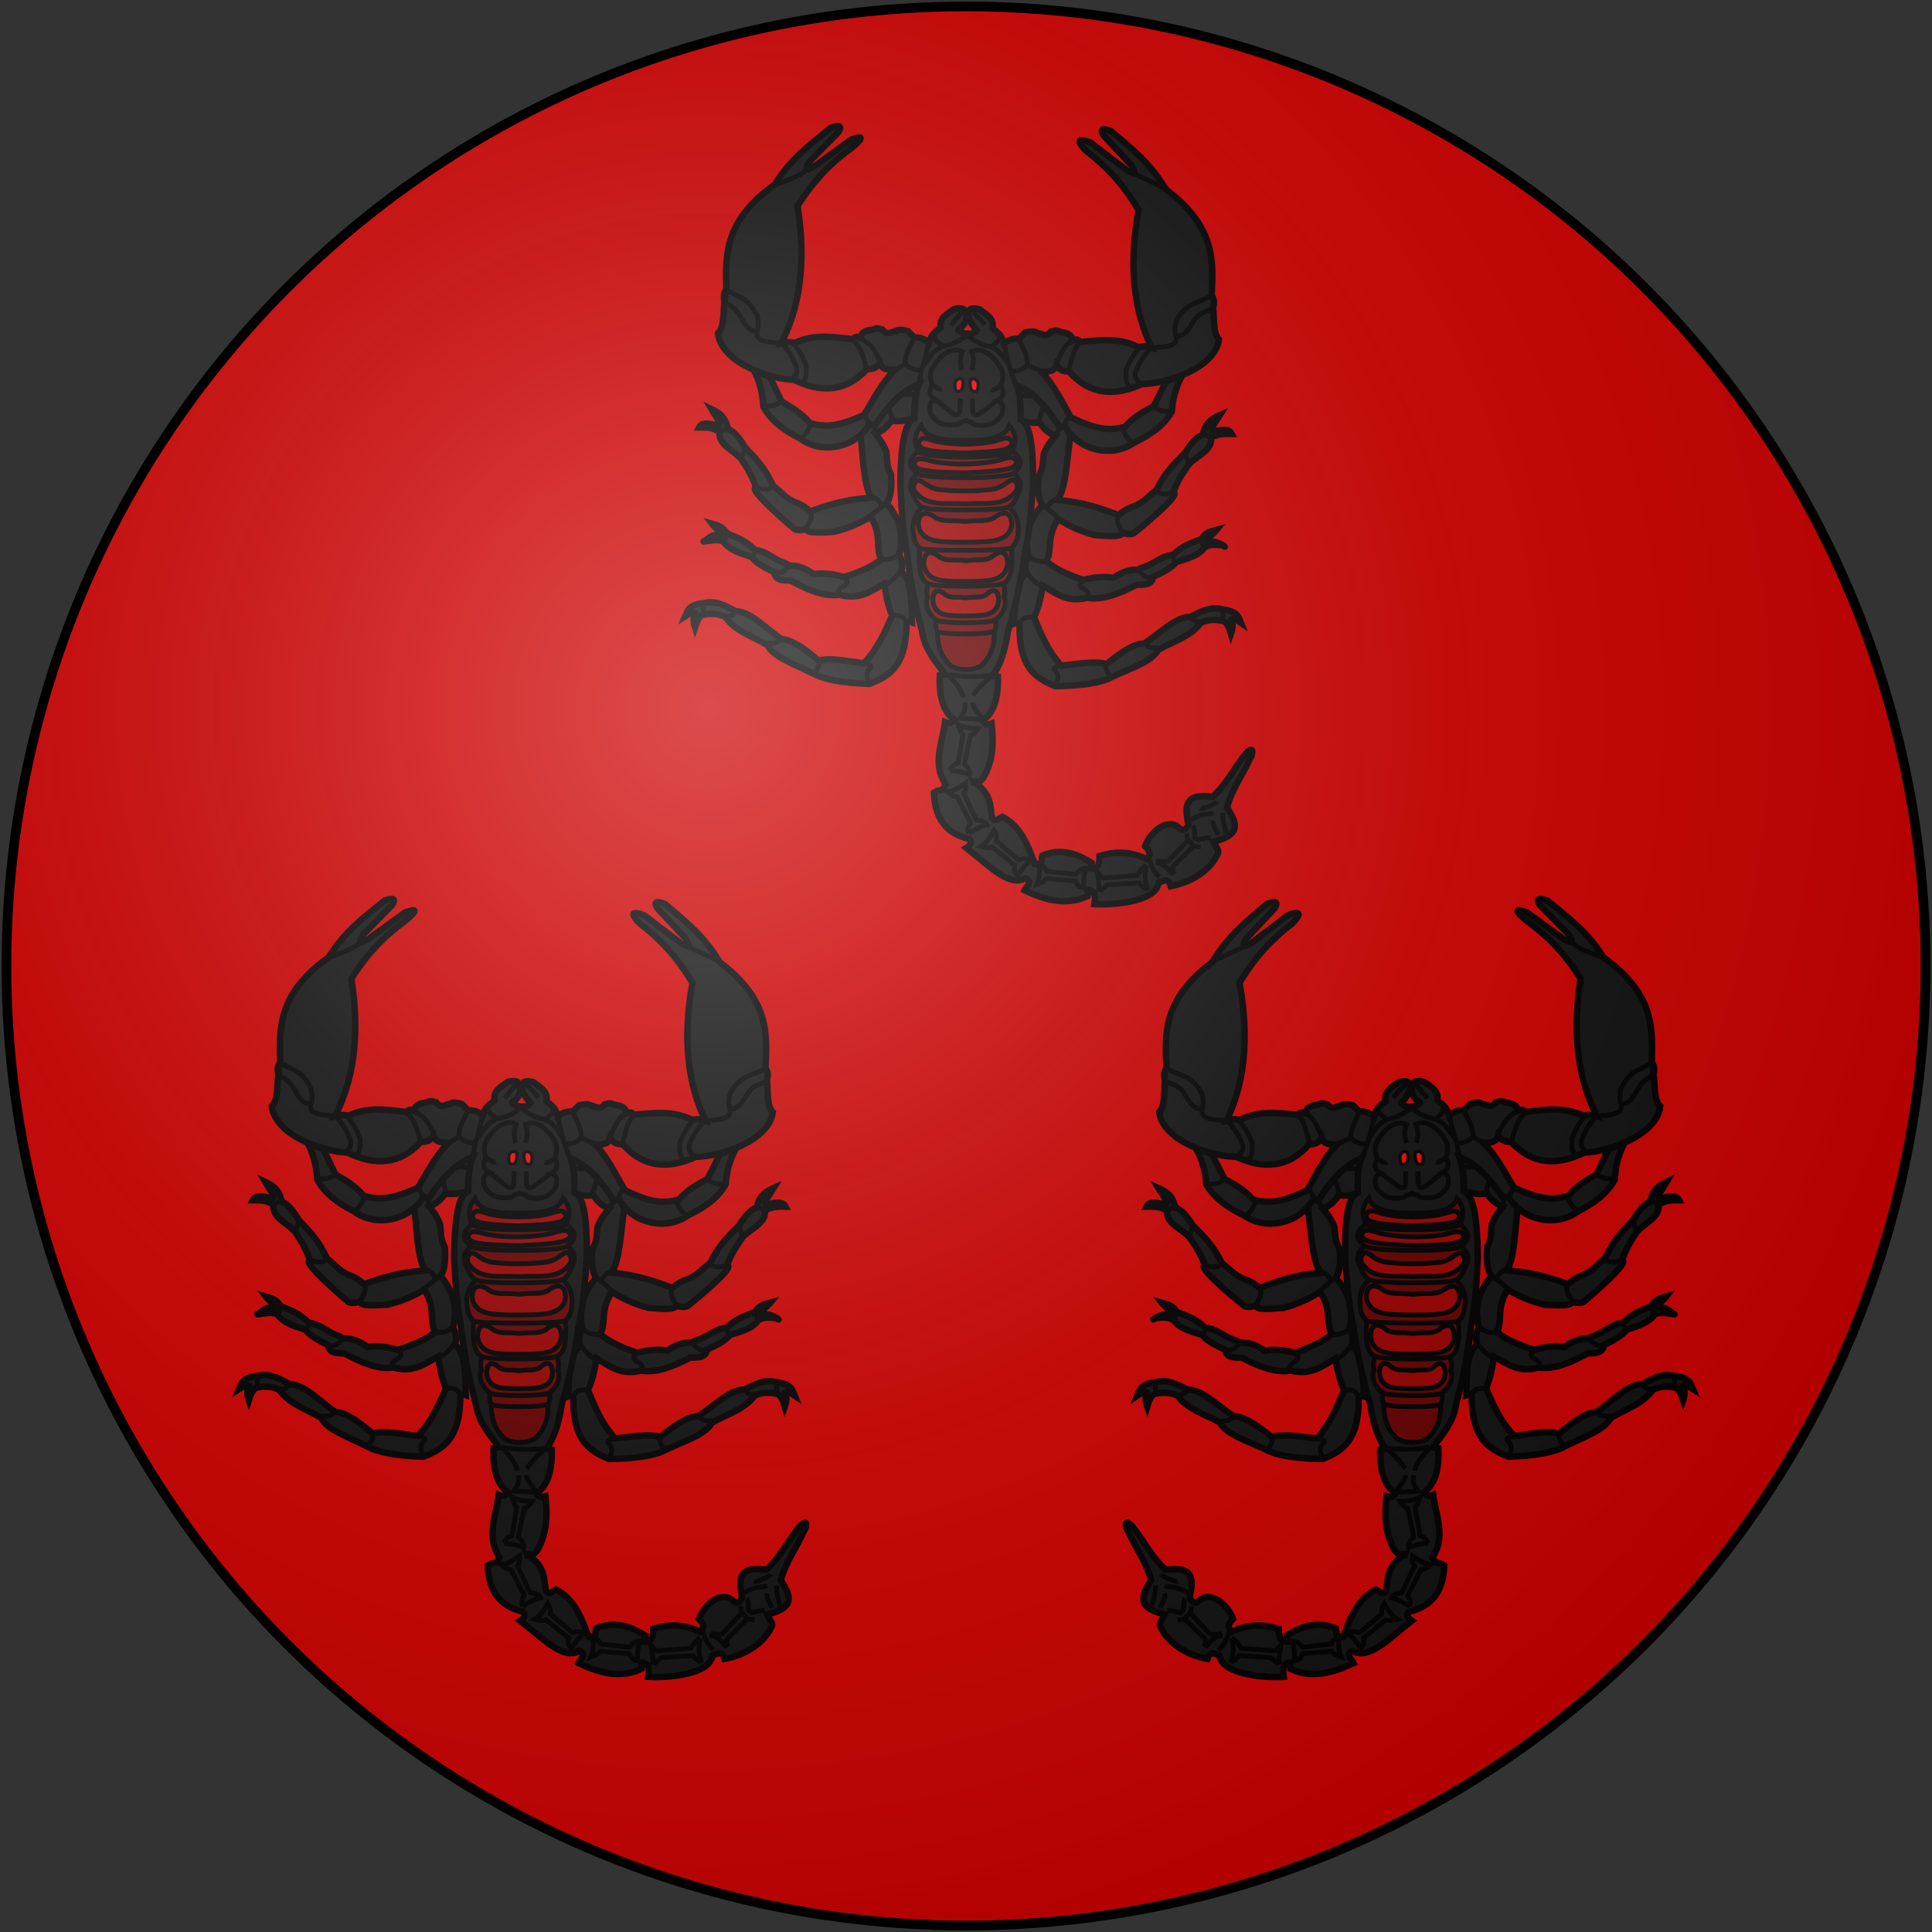 <?xml version="1.0" encoding="UTF-8"?>
<svg xmlns="http://www.w3.org/2000/svg" xmlns:xlink="http://www.w3.org/1999/xlink" width="600" height="600">
<rect width="100%" height="100%" fill="#333333" stroke="none"/>
<defs>
  <radialGradient id="rg" gradientUnits="userSpaceOnUse" cx="220" cy="220" r="405">
    <stop style="stop-color:#fff;stop-opacity:.3" offset="0"/>
    <stop style="stop-color:#fff;stop-opacity:.2" offset=".2"/>
    <stop style="stop-color:#666;stop-opacity:.1" offset=".6"/>
    <stop style="stop-color:#000;stop-opacity:.13" offset="1"/>
  </radialGradient>
  <circle id="shield" cx="300" cy="300" r="298"/>
  <g id="scorpion" transform="translate(0,20)">
    <path fill="#111" stroke="#000" stroke-width="2" d="m 283.222,258.137 -8.05,7.73 -7.25,5.3 -0.687,3.841 c 0.851,7.295 1.005,16.339 3.485,19.544 -8.286,0.53 -13.762,2.349 -19.042,4.259 -1.276,-1.014 -2.143,-1.845 -4.468,-2.731 -3.412,-1.3 -4.885,-3.689 -7.11,-5.235 -2.65,-5.814 -5.696,-8.736 -8.709,-11.91 -1.76,-3.004 -3.53,-5.096 -5.319,-5.709 -0.824,-4.043 -2.987,-5.175 -5.187,-6.221 1.113,1.929 3.13,4.322 2.375,5.288 -4.572,-1.363 -5.612,-0.608 -6.163,0.44 2.139,-0.018 4.276,0.034 6.399,1.358 -0.604,3.902 4.254,5.697 6.697,8.422 1.656,2.553 3.331,5.031 4.639,8.908 -2.487,0.193 6.791,8.588 12.033,12.977 1.665,0.494 2.422,0.056 3.466,-0.086 0.333,1.404 4.586,1.082 8.586,0.873 4.776,-1.185 8.396,-2.847 11.475,-4.735 1.111,2.093 2.29,3.991 2.37,9.057 0.161,1.709 0.234,3.367 1.065,4.072 -2.401,2.064 -6.269,3.945 -11.744,5.629 -3.111,-0.886 -6.227,-1.36 -9.355,-0.882 -2.543,-1.877 -5.099,-2.833 -7.668,-2.658 -0.926,-0.932 -2.04,-0.727 -4.86,-2.495 -2.451,-1.536 -4.065,-2.277 -5.728,-2.38 -3.111,-3.15 -5.854,-3.918 -8.663,-5.11 -1.553,-2.44 -3.135,-2.524 -4.711,-3.007 0.941,1.227 2.797,2.236 2.519,3.752 -2.506,-1.018 -3.707,1.113 -4.995,1.656 -1.007,0.471 4.305,-1.076 6.129,0.154 1.567,2.433 5.073,3.607 8.668,4.723 1.12,1.553 3.485,3.122 6.999,4.704 0.332,2.655 2.738,2.613 5.101,2.627 5.477,3.035 10.713,5.136 15.215,4.418 6.277,1.758 9.856,-1.243 13.898,-3.425 0.485,3.188 0.963,6.376 2.444,9.91 -2.525,5.535 -4.356,10.047 -8.773,14.775 -4.895,-0.574 -10.327,-1.831 -13.977,-0.81 -3.961,-3.197 -7.929,-6.485 -11.593,-6.682 -4.752,-3.1 -9.477,-8.574 -14.266,-8.641 -3.186,-1.781 -6.375,-3.455 -9.593,-2.555 -5.05,0.416 -5.297,2.375 -6.081,4.161 0.991,-0.611 1.99,-1.769 2.966,-1.118 -0.532,1.49 -0.418,2.987 0.075,4.49 0.599,-1.877 1.302,-3.313 2.226,-3.822 2.402,-0.553 4.796,-0.551 7.177,0.601 3.26,4.54 8.604,6.034 13.11,8.754 1.686,3.64 8.61,6.039 14.136,8.769 3.343,1.957 9.386,2.985 17.537,3.291 5.764,-2.303 11.315,-5.035 11.516,-18.465 0.57,-1.135 1.122,-0.806 1.675,-0.62 -0.243,-6.144 0.148,-12.907 -3.401,-15.823 0.689,-1.702 0.442,-3.416 -0.579,-5.139 1.875,-7.191 -0.547,-11.875 -3.783,-16.083 1.427,-2.369 1.522,-5.561 1.264,-8.968 -1.568,-2.916 -1.102,-4.784 -1.454,-7.074 -1.121,-2.785 -2.262,-4.091 -3.399,-5.557 2.579,-0.887 3.798,-2.475 5.053,-4.045 2.528,0.445 4.73,-0.126 6.937,-0.685 0.093,-4.248 0.448,-8.141 1.545,-11.016 l -2.17,-0.796 z m 33.557,0.406 -2.192,0.743 c 1.028,2.901 1.288,6.801 1.279,11.05 2.192,0.612 4.38,1.237 6.918,0.853 1.216,1.6 2.397,3.216 4.954,4.166 -1.172,1.438 -2.343,2.719 -3.531,5.476 -0.408,2.281 0.014,4.158 -1.625,7.036 -0.34,3.4 -0.323,6.592 1.046,8.994 -3.338,4.128 -5.87,8.752 -4.17,15.987 -1.062,1.698 -1.352,3.406 -0.704,5.125 -3.619,2.83 -3.389,9.601 -3.781,15.737 0.558,-0.172 1.116,-0.487 1.659,0.661 -0.124,13.431 5.358,16.295 11.064,18.737 8.156,-0.108 14.223,-0.989 17.612,-2.865 5.591,-2.595 12.571,-4.824 14.345,-8.422 4.57,-2.61 9.947,-3.975 13.316,-8.434 2.408,-1.094 4.804,-1.039 7.192,-0.428 0.912,0.531 1.581,1.984 2.134,3.875 0.529,-1.49 0.679,-2.985 0.183,-4.488 0.991,-0.628 1.959,0.554 2.935,1.19 -0.741,-1.804 -0.939,-3.766 -5.978,-4.305 -3.196,-0.978 -6.422,0.616 -9.651,2.32 -4.789,-0.049 -9.644,5.308 -14.47,8.293 -3.668,0.108 -7.717,3.301 -11.754,6.401 -3.625,-1.109 -9.081,0.018 -13.989,0.474 -4.301,-4.834 -6.025,-9.39 -8.415,-14.984 1.567,-3.497 2.123,-6.672 2.685,-9.848 3.989,2.279 7.493,5.365 13.811,3.759 4.484,0.827 9.767,-1.146 15.316,-4.048 2.363,0.043 4.768,0.142 5.163,-2.505 3.551,-1.497 5.956,-3.008 7.112,-4.533 3.621,-1.029 7.153,-2.117 8.778,-4.512 1.853,-1.186 3.688,-0.827 5.526,-0.704 2.632,1.609 -1.479,-1.843 -4.351,-1.077 -0.241,-1.522 1.643,-2.486 2.613,-3.69 -1.588,0.444 -3.172,0.49 -4.783,2.892 -2.837,1.124 -5.597,1.825 -8.783,4.899 -1.665,0.062 -3.299,0.764 -5.786,2.24 -2.863,1.699 -3.972,1.468 -4.92,2.377 -2.563,-0.237 -5.14,0.658 -7.728,2.473 -3.115,-0.553 -6.242,-0.154 -9.374,0.656 -5.433,-1.817 -9.254,-3.794 -11.605,-5.915 0.848,-0.685 0.961,-2.338 1.163,-4.043 0.202,-5.062 1.425,-6.931 2.586,-8.997 3.032,1.962 6.614,3.711 11.36,5.012 3.994,0.306 8.238,0.73 8.605,-0.666 1.04,0.168 1.785,0.624 3.461,0.171 5.346,-4.261 14.824,-12.428 12.343,-12.682 1.401,-3.844 3.136,-6.28 4.853,-8.793 2.508,-2.666 7.411,-4.341 6.901,-8.257 2.154,-1.272 4.292,-1.276 6.43,-1.207 -0.526,-1.061 -1.55,-1.839 -6.153,-0.586 -0.733,-0.984 1.342,-3.329 2.502,-5.23 -2.225,0.993 -4.412,2.071 -5.334,6.093 -1.803,0.569 -3.624,2.619 -5.456,5.579 -3.088,3.1 -6.205,5.948 -8.995,11.696 -2.262,1.492 -3.793,3.845 -7.235,5.062 -2.346,0.829 -3.233,1.639 -4.533,2.622 -5.232,-2.037 -10.663,-3.991 -18.934,-4.721 2.557,-3.144 2.929,-12.181 3.956,-19.453 l -0.594,-3.858 -7.12,-5.473 -7.858,-7.922 z"/>
    <path fill="#111" stroke="#000" stroke-width="2" d="m 302.245,382.809 c 1.044,-0.38 1.523,0.883 3.208,-1.36 3.16,-5.564 3.065,-11.168 2.512,-16.777 -1.083,0.415 -2.09,0.474 -2.813,-0.804 2.862,-2.091 4.916,-5.756 4.784,-13.671 l -1.664,-0.277 c 2.268,-3.08 3.851,-7.751 4.787,-13.927 2.427,-8.319 4.115,-16.279 5.165,-23.93 1.536,-6.953 2.023,-13.918 2.562,-20.883 0.247,-15.683 -1.55,-19.703 -3.854,-20.832 -0.074,-3.551 0.211,-7.097 -1.154,-10.663 4.688,1.774 9.156,6.35 13.44,13.25 0.837,-0.722 1.303,-0.374 1.798,-0.106 4.248,7.063 14.312,9.486 21.243,4.619 4.863,-2.347 9.155,-5.195 11.664,-9.61 0.261,-3.675 1.117,-7.343 3.084,-10.997 l -4.765,1.482 -3.943,7.779 c -2.971,1.659 -5.94,3.128 -8.931,6.435 -6.29,1.903 -11.539,-0.466 -16.773,-2.897 -2.778,-4.738 -4.842,-9.468 -9.194,-14.225 2.195,0.131 4.115,-0.076 4.643,-1.997 1.539,2.094 2.717,1.842 3.954,1.972 6.548,7.429 14.271,7.686 22.663,3.867 7.357,-0.038 22.567,-4.726 23.904,-13.824 -1.951,-1.983 -1.416,-6.393 -1.805,-9.901 0.666,-2.659 -0.188,-2.853 -0.465,-3.983 0.496,-10.529 1.262,-21.038 -14.23,-32.761 -5.147,-8.641 -11.131,-12.98 -16.974,-18.04 -2.762,-1.067 -3.632,-0.678 -2.326,1.383 l 8.74,9.344 c 1.931,3.431 0.119,2.33 -1.557,1.392 l -11.315,-8.605 c 0,0 -6.643,-2.793 -1.228,2.68 5.72,4.311 11.213,9.893 16.202,18.287 -3.281,18.11 -1.248,31.865 4.1,42.903 l -1.408,-0.274 c -0.697,-0.401 -1.648,-0.308 -2.694,-0.033 -6.27,-3.132 -12.214,-2.117 -18.199,-1.632 -1.104,-1.431 -1.749,-0.406 -2.563,-0.288 0.431,-1.669 -1.025,-2.527 -3.686,-2.867 -1.482,-0.845 -1.939,-0.111 -2.822,-0.034 -1.434,1.921 -2.83,0.611 -4.238,0.334 -0.63,-0.461 -1.714,-0.591 -3.72,-0.045 l -1.948,1.901 c -1.538,-0.113 -3.082,0.232 -4.637,1.484 -0.697,-2.716 -2.16,-3.585 -3.536,-4.662 0.597,-3.165 -2.008,-4.382 -4.034,-5.951 -1.636,-0.423 -2.73,-0.369 -3.208,0.226 -1.07,2.41 0.808,4.37 2.309,6.307 l -0.136,0.206 c -0.808,1.291 -4.398,1.075 -5.612,-0.22 l 0.048,-0.205 c 2.392,-1.586 3.34,-3.945 1.792,-6.226 -0.512,-0.496 -1.564,-0.54 -3.095,-0.184 -2.063,1.52 -4.697,2.673 -4.176,5.851 -1.402,1.043 -2.885,1.877 -3.648,4.575 -1.524,-1.289 -3.059,-1.671 -4.6,-1.595 l -1.901,-1.948 c -1.993,-0.594 -3.08,-0.491 -3.72,-0.045 -1.414,0.244 -2.841,1.519 -4.229,-0.436 -0.882,-0.098 -1.321,-0.843 -2.822,-0.034 -2.668,0.275 -4.145,1.098 -3.755,2.777 -0.811,-0.138 -1.43,-1.178 -2.569,0.226 -5.972,-0.631 -11.889,-1.789 -18.234,1.191 -1.039,-0.301 -1.988,-0.417 -2.694,-0.033 l -1.414,0.24 c 5.613,-10.906 7.979,-24.607 5.137,-42.791 5.19,-8.27 10.816,-13.719 16.639,-17.89 5.777,-4.849 1.59,-3.204 0.033,-2.694 l -11.52,8.329 c -1.698,0.897 -3.535,1.954 -1.522,-1.43 l 8.963,-9.129 c 1.355,-2.029 0.495,-2.439 -2.292,-1.439 -5.964,4.917 -12.051,9.11 -17.406,17.623 -15.772,11.345 -15.259,21.869 -15.019,32.407 -0.304,1.123 -1.159,1.299 -0.561,3.971 -0.473,3.498 -0.045,7.92 -2.044,9.855 1.116,9.128 16.208,14.182 23.562,14.399 8.297,4.021 16.024,3.951 22.75,-3.317 1.239,-0.101 2.41,0.18 4,-1.876 0.481,1.932 2.396,2.186 4.593,2.108 -4.466,4.65 -6.644,9.329 -9.536,13.998 -5.291,2.304 -10.596,4.545 -16.838,2.491 -2.91,-3.379 -5.843,-4.919 -8.773,-6.65 l -3.754,-7.872 -4.728,-1.597 c 1.878,3.701 2.646,7.388 2.817,11.068 2.401,4.474 6.623,7.426 11.428,9.889 6.81,5.033 16.93,2.854 21.348,-4.104 0.501,-0.255 0.975,-0.592 1.794,0.15 4.45,-6.794 9.027,-11.261 13.757,-12.921 -1.451,3.532 -1.252,7.084 -1.412,10.632 -2.33,1.073 -4.224,5.048 -4.357,20.732 0.371,6.976 0.689,13.951 2.056,20.938 0.865,7.674 2.359,15.673 4.585,24.048 0.787,6.197 5.082,10.682 7.274,13.817 l -1.671,0.236 c -0.323,7.909 1.641,11.623 4.452,13.782 -0.754,1.26 -1.759,1.176 -2.832,0.736 -0.688,5.594 -3.643,12.253 -0.619,17.892 l 0.78,1.663 c -1.39,2.576 -1.514,0.901 -3.61,2.391 0.301,9.561 5.459,13.096 10.936,14.351 0.598,0.724 1.137,1.461 -0.877,2.791 6.764,5.197 13.325,12.416 18.365,9.376 2.544,1.067 0.257,2.485 -0.291,3.777 6.24,2.944 12.917,4.985 19.626,1.788 l 0.038,-1.928 c 2.122,0.098 2.558,1.816 2.062,4.429 4.39,0.333 19.012,-0.299 19.94,-6.612 1.217,-0.427 2.904,-1.855 3.757,1.055 7.015,-1.347 12.527,-5.294 14.691,-10.241 0.443,-1.013 -1.022,-2.266 -1.459,-3.566 9.516,-2.272 6.831,-6.465 4.226,-10.645 1.519,-5.634 4.906,-10.13 7.203,-15.291 0.519,-0.279 1.728,-4.655 -1.367,-1.433 -3.528,4.411 -5.966,9.485 -10.272,13.423 -4.91,-0.394 -9.867,-0.852 -7.513,8.644 -1.182,2.394 -2.227,1.679 -3.283,0.705 -3.281,-2.688 -8.563,1.428 -10.183,5.981 2.142,2.145 1.355,3.079 0.396,3.941 -5.889,-2.677 -10.388,-2.132 -14.582,-0.882 0.038,2.659 -0.688,4.276 -2.795,4.007 l 0.294,-1.906 c -4.875,-3.177 -9.912,-4.49 -15.26,-2.227 -0.356,1.357 0.331,3.351 -2.335,2.64 -2.891,-8.323 -5.556,-12.39 -10.089,-14.693 -1.04,0.443 -2.035,1.809 -3.168,0.373 -0.644,-3.024 0.153,-7.662 -5.85,-11.235 z"/>
    <path fill="#600" stroke="#000" stroke-width="1.5" d="m 304.676,346.829 c -3.308,1.75 -7.384,1.213 -9.339,0.03 -2.736,-2.551 -4.318,-5.851 -4.163,-10.827 -0.75,-1.147 -0.57,-2.296 -0.374,-3.446 -1.55,-1.133 -2.452,-2.483 -2.916,-3.982 -0.114,-0.967 -0.401,-1.934 0.172,-2.903 -0.307,-1.451 -0.422,-2.902 0.349,-4.356 -2.7,-0.996 -3.173,-5.356 -2.757,-11.059 -0.522,-0.492 -1.004,-1.15 -1.43,-2.029 -0.355,-0.731 -0.831,-3.988 -0.751,-4.631 0.29,-2.323 0.9,-4.51 3.048,-6.044 -2.212,-1.142 -2.659,-3.575 -3.647,-5.613 -0.549,-3.39 1.089,-3.606 1.98,-4.905 -1.969,-1.761 -3.726,-3.576 0.341,-6.896 -1.008,-2.397 -1.68,-4.863 0.882,-7.986 1.311,3.594 5.763,4.439 11.044,4.558 l 0.759,-0.014 c 7.122,0.12 13.941,-0.022 15.589,-4.631 2.581,3.107 1.925,5.576 0.933,7.98 4.088,3.294 2.342,5.12 0.385,6.893 0.9,1.293 2.539,1.499 2.012,4.892 -0.975,2.044 -1.406,4.48 -3.611,5.636 2.063,1.453 2.724,3.513 3.044,5.72 0.107,0.74 -0.16,3.702 -0.397,4.294 -0.486,1.214 -1.061,2.075 -1.7,2.684 0.453,5.7 0.012,10.063 -2.686,11.076 0.78,1.449 0.675,2.901 0.377,4.353 0.579,0.966 0.3,1.934 0.191,2.902 -0.454,1.502 -1.347,2.858 -2.89,4.001 0.204,1.148 0.391,2.297 -0.352,3.448 0.188,4.976 -1.373,8.285 -4.093,10.854 z"/>
    <path fill="none" stroke="#000" stroke-width="1.5" d="m 314.395,280.074 c -0.992,2.404 -28.199,2.491 -29.206,0.094 m 29.591,6.799 c -1.957,1.773 -27.963,1.857 -29.932,0.096 m 28.333,10.432 c -2.204,1.156 -24.455,1.227 -26.666,0.086 m 27.614,12.612 c -0.95,0.907 -27.524,0.992 -28.481,0.092 m 25.795,10.985 c -2.693,1.013 -20.338,1.07 -23.038,0.074 m 20.715,11.183 c -1.543,1.143 -16.771,1.192 -18.32,0.059 m 17.969,3.389 c -0.742,1.152 -16.845,1.203 -17.595,0.057"/>
    <path fill="#900" stroke="#000" stroke-width="1.5" d="m 294.856,331.111 c 2.383,0.254 7.817,0.236 10.198,-0.033 2.381,-0.269 4.807,-1.221 5.105,-4.695 -0.097,-3.493 -1.908,-3.649 -3.928,-1.654 -1.728,1.029 -3.179,0.597 -4.828,0.783 -1.648,0.186 -1.283,0.185 -2.933,0.01 -1.649,-0.175 -3.098,0.267 -4.833,-0.752 -2.033,-1.982 -3.843,-1.813 -3.917,1.68 0.32,3.472 2.752,4.408 5.135,4.662 z m -1.43,-10.716 c 3.035,0.291 9.956,0.269 12.989,-0.042 3.033,-0.31 6.123,-1.406 6.504,-5.402 -0.122,-4.017 -2.428,-4.196 -5.002,-1.901 -2.201,1.185 -4.05,0.688 -6.149,0.902 -2.099,0.214 -1.635,0.213 -3.736,0.012 -2.101,-0.201 -3.946,0.308 -6.155,-0.863 -2.589,-2.279 -4.894,-2.084 -4.99,1.933 0.406,3.993 3.503,5.069 6.538,5.36 z m -0.942,-12.197 c 3.385,0.289 11.103,0.264 14.485,-0.046 3.383,-0.311 6.829,-1.407 7.255,-5.396 -0.134,-4.011 -2.706,-4.189 -5.578,-1.896 -2.455,1.184 -4.516,0.688 -6.858,0.903 -2.341,0.215 -1.823,0.213 -4.166,0.013 -2.343,-0.2 -4.401,0.309 -6.863,-0.859 -2.886,-2.274 -5.457,-2.079 -5.565,1.932 0.452,3.987 3.905,5.06 7.289,5.349 z m 9.218,-11.813 c -4.899,0.165 1.184,0.145 -3.716,0.012 -4.9,-0.133 -10.147,0.735 -13.535,-3.388 -1.169,-1.039 -0.826,-3 0.31,-3.816 0.732,-0.277 1.701,0.416 2.666,1.137 1.727,1.262 3.495,1.753 5.66,1.842 1.262,0.138 2.508,0.217 3.744,0.261 1.236,0.044 4.764,0.033 6,-0.019 1.236,-0.052 2.481,-0.139 3.742,-0.285 2.165,-0.103 3.929,-0.605 5.648,-1.878 0.961,-0.727 1.925,-1.427 2.659,-1.155 1.141,0.809 1.497,2.768 0.334,3.814 -3.361,4.144 -8.614,3.31 -13.513,3.475 z m -3.769,-9.575 c 3.456,0.049 0.305,0.095 3.761,-0.054 3.455,-0.209 7.014,-0.305 10.115,-0.901 1.204,-0.221 2.401,-0.426 3.176,-1.056 1.162,-1.073 0.811,-1.799 -0.33,-2.582 -1.311,-0.457 -3.138,0.385 -4.584,0.751 -2.481,0.584 -4.879,0.865 -7.243,1.017 -2.364,0.152 -3.681,0.171 -6.045,0.087 -2.365,-0.084 -4.765,-0.296 -7.249,-0.808 -1.448,-0.324 -3.28,-1.114 -4.588,-0.619 -1.136,0.816 -1.483,1.552 -0.314,2.592 0.779,0.608 1.977,0.778 3.183,0.965 3.104,0.507 6.663,0.5 10.12,0.609 z m 0.14,-6.178 c 3.163,0.089 0.279,0.099 3.442,-0.011 3.162,-0.17 6.419,-0.225 9.257,-0.789 1.102,-0.208 2.198,-0.401 2.906,-1.025 1.063,-1.065 0.742,-1.799 -0.303,-2.6 -1.2,-0.475 -2.872,0.351 -4.195,0.702 -2.27,0.558 -4.465,0.813 -6.629,0.939 -2.163,0.126 -3.368,0.13 -5.533,0.018 -2.164,-0.112 -4.361,-0.352 -6.635,-0.896 -1.325,-0.343 -3.003,-1.157 -4.199,-0.675 -1.04,0.807 -1.356,1.544 -0.286,2.602 0.713,0.62 1.81,0.805 2.913,1.007 2.841,0.546 6.099,0.58 9.262,0.729 z"/>
    <path fill="none" stroke="#000" stroke-width="1.5" d="m 370.709,402.804 -1.235,1.145 -5.025,4.919 c -0.338,0.716 -0.434,1.508 0.319,2.559 m 8.139,-8.284 -2.092,-0.312 -2.17,-2.332 m -4.539,11.099 c -1.488,-2.188 -3.183,-3.601 -5.224,-3.722 m 9.64,-9.028 0.362,2.129 -6.048,6.444 c -1.684,0.447 -2.538,0.024 -3.686,-0.091 m -2.538,-1.731 c 0.527,2.377 1.237,4.719 3.493,6.772 m -4.055,-3.584 c -0.479,2.387 -0.777,4.816 0.457,7.607 m -0.192,-0.17 c -0.95,-0.388 -1.833,-0.945 -2.485,-2.032 l -9.78,0.587 c -1.065,0.73 -2.032,1.455 -2.46,2.147 m -0.434,0.048 c 0.329,-1.97 -0.098,-4.081 -0.435,-6.176 0.607,0.63 0.719,1.29 1.931,1.883 l 10.493,-0.812 c 0.936,-1.548 1.906,-2.569 2.894,-3.264 m 21.992,-19.703 c -0.299,0.67 -4.834,2.54 -5.301,2.242 m -2.277,5.242 c 0.627,0.861 0.442,2.492 0.614,3.784 l 1.071,0.682 c 1.43,-0.443 2.756,-0.724 3.911,-0.735 m 0.838,-7.73 c -1.585,0.916 -2.479,-0.418 -7.292,2.328 m 10.133,-2.297 c -0.108,1.796 0.383,3.973 1.138,6.318 m -3.979,-3.869 c -0.554,1.481 1.05,3.211 1.362,4.5 m -41.718,16.392 c -0.874,-0.292 -1.76,-0.281 -2.576,-2.194 l -8.915,-0.708 c -0.967,1.104 -1.985,1.329 -2.993,1.739 0.932,-2.08 0.788,-4.156 0.652,-6.232 0.823,0.476 1.676,0.681 2.389,2.181 l 8.975,1.021 c 1.073,-1.275 2.135,-2.095 3.174,-1.919 -0.683,2.135 -0.763,4.138 -0.705,6.112 z m -20.506,-3.868 c -0.563,-0.73 -1.304,-1.215 -0.914,-3.258 l -7.003,-5.562 c -1.419,0.376 -2.39,-0.005 -3.454,-0.227 1.934,-1.206 2.973,-3.009 4.019,-4.808 0.417,0.855 1.01,1.5 0.765,3.143 l 6.879,5.855 c 1.602,-0.459 2.941,-0.547 3.704,0.178 -1.758,1.391 -2.942,3.009 -3.996,4.679 z m -20.909,-32.562 c 0.371,-0.844 0.442,-1.726 2.422,-2.363 l 1.529,-8.812 c -1.01,-1.065 -1.141,-2.1 -1.455,-3.141 1.985,1.12 4.065,1.168 6.145,1.225 -0.551,0.776 -0.833,1.606 -2.393,2.177 l -1.845,8.843 c 1.171,1.186 1.889,2.319 1.617,3.337 -2.063,-0.877 -4.05,-1.141 -6.021,-1.267 z m 5.765,19.51 c -0.213,-0.897 -0.688,-1.644 0.509,-3.345 l -4.091,-7.953 c -1.448,-0.241 -2.176,-0.988 -3.054,-1.63 2.259,-0.302 3.948,-1.518 5.642,-2.726 0.028,0.951 0.303,1.783 -0.597,3.179 l 3.857,8.169 c 1.649,0.241 2.905,0.713 3.302,1.688 -2.175,0.543 -3.92,1.53 -5.568,2.618 z m -6.374,-49.436 c 4.448,0.913 8.928,0.842 13.421,0.393 m -0.142,0.177 c -2.217,2.045 -4.432,4.091 -5.648,6.169 m -7.374,-6.277 c 1.954,2.18 3.96,4.351 4.406,6.815 m 0.407,1.42 c 0.446,2.578 -0.547,3.643 -1.471,5.001 l 6.926,0.314 c -1.885,-3.252 -2.769,-3.325 -3.004,-5.321 m -7.522,-8.692 c 4.448,0.913 8.928,0.842 13.421,0.393 m -0.142,0.177 c -2.217,2.045 -4.432,4.091 -5.648,6.169 m -7.374,-6.277 c 1.954,2.18 3.96,4.351 4.406,6.815 m 0.407,1.42 c 0.445,2.578 -0.547,3.643 -1.471,5.001 l 6.926,0.314 c -1.885,-3.252 -2.769,-3.325 -3.004,-5.321 M 305.83,240.931 c -1.056,-1.479 -2.273,-2.734 -3.934,-4.221 m -2.785,0.04 c -1.326,1.206 -2.359,2.371 -3.803,4.34 m -9.223,13.745 c -0.014,1.155 -0.694,4.354 -0.694,4.354 m -4.029,-6.336 -3.232,2.014 m 35.868,0.306 c -0.014,1.155 1.994,4.9 1.994,4.9 m 2.776,-6.767 4.978,2.113 m -77.985,2.392 c 2.021,-1.472 2.038,-2.969 1.337,-4.474 -1.33,-3.209 -2.681,-4.655 -4.026,-6.592 -3.599,-0.625 -8.635,-0.172 -8.035,-3.946 -2.846,0.137 -4.069,-2.875 -5.581,-5.328 -1.622,-2.324 -2.879,-2.701 -4.193,-3.387 l 0.434,-4.101 c 3.178,2.466 6.394,1.79 9.524,8.198 0.549,2.9 0.118,3.261 0.072,4.62 m 33.857,11.829 c -1.207,-5.177 -2.656,-7.823 -4.254,-8.904 m 2.572,-0.482 c 1.997,1.041 3.992,2.316 5.941,7.385 m -27,-5.972 c 2.154,2.583 3.217,4.878 4.02,7.105 -0.173,1.666 0.33,3.34 -1.087,4.991 m 1.442,-66.187 c -3.718,2.929 -6.937,3.508 -10.323,4.879 m 47.903,49.207 c -0.573,2.68 -1.048,5.312 -2.282,8.312 -1.668,0.031 -3.332,-0.317 -4.98,-1.985 -0.145,-3.237 1.718,-5.44 2.792,-8.049 m 92.228,-13.126 c -3.236,2.388 -7.59,1.621 -10.874,7.952 -0.619,2.886 -0.197,3.257 -0.184,4.617 m -10.828,14.752 c -1.985,-1.521 -1.966,-3.018 -1.228,-4.505 1.407,-3.176 2.793,-4.589 4.184,-6.493 3.613,-0.537 8.637,0.037 8.129,-3.751 2.841,0.205 4.138,-2.776 5.708,-5.191 1.677,-2.284 4.097,-2.617 5.428,-3.27 m -44.627,19.347 c 1.332,-5.147 1.945,-7.639 3.569,-8.681 m -2.559,-0.544 c -2.022,0.992 -2.896,2.489 -4.967,7.51 m 25.985,-5.588 c -2.216,2.53 -3.334,4.799 -4.19,7.006 0.133,1.67 -0.41,3.331 0.966,5.016 m 1.058,-66.192 c 3.662,1.671 7.114,3.026 10.459,5.13 m -50.235,48.019 c 0.508,2.693 0.919,5.336 2.08,8.365 1.667,0.071 3.339,-0.237 5.026,-1.864 0.223,-3.233 -1.586,-5.48 -2.596,-8.115 m -17.633,9.601 c -0.754,-1.899 -0.754,-3.738 0.087,-5.728 -4.33,-2.385 -9.126,3.841 -9.779,6.321 -0.312,1.521 -0.028,2.791 0.461,4.101 1.367,0.61 2.074,1.65 3.033,1.216 m 5.686,2.882 c -0.373,2.284 0.649,6.746 -2.597,4.54 l -5.14,-4.165 m -0.397,-19.697 c 0.299,1.474 1.675,2.223 2.716,3.198 m -6.108,5.787 c 2.12,-2.3 3.343,-5.456 7.172,-6.126 2.095,-0.426 3.58,-1.248 4.992,-2.118 0.917,-1.061 1.88,-0.941 2.873,-0.014 m -0.117,9.838 c 0.8,-1.88 0.844,-3.719 0.051,-5.729 4.387,-2.279 9.031,4.06 9.623,6.556 0.275,1.528 -0.04,2.791 -0.56,4.089 -1.382,0.577 -2.113,1.6 -3.061,1.142 m 3.087,-1.252 c 1.289,2.269 0.676,3.69 -1.108,4.6 1.466,0.514 1.865,1.543 1.714,2.784 -9.7e-4,1.451 -0.519,2.091 -1.421,3.01 -1.247,1.249 -2.731,2.341 -6.646,1.822 -0.408,-0.083 -0.827,0.083 -1.257,-0.552 -0.325,-0.479 -1.021,-0.278 -1.589,-0.641 -0.567,-0.363 -0.362,-0.36 -0.938,-0.011 -0.576,0.349 -1.267,0.131 -1.603,0.602 -0.446,0.624 -0.86,0.447 -1.27,0.521 -3.926,0.424 -5.383,-0.704 -6.6,-1.982 -0.876,-0.943 -1.378,-1.595 -1.343,-3.045 -0.122,-1.245 0.303,-2.264 1.781,-2.742 -1.762,-0.952 -2.34,-2.387 -0.997,-4.625 m 12.433,4.253 c 0.317,2.292 -0.812,6.728 2.487,4.601 l 5.24,-4.039 m 0.874,-19.682 c -0.335,1.467 -1.728,2.182 -2.792,3.131 m 5.966,5.933 c -2.063,-2.351 -3.21,-5.536 -7.021,-6.297 -2.084,-0.477 -3.549,-1.334 -4.939,-2.238 -0.892,-1.083 -1.857,-0.986 -2.872,-0.083"/>
    <path fill="none" stroke="#000" stroke-width="1.5" d="m 218.743,327.538 c -0.176,0.772 -0.501,1.392 -0.035,2.822 l 0,0.257 m 9.76,-0.78 c -0.699,1.189 -1.731,1.69 -3.097,1.502 m 17.106,7.135 c -1.39,1.753 -2.751,1.174 -4.122,1.361 m 16.102,5.327 c 0.033,1.924 -0.781,3.197 -2.102,4.08 m 16.207,-3.396 c 1.21,0.476 2.743,0.911 1.648,1.688 -1.364,1.294 -1.205,2.824 -0.183,4.488 m 0.57,-57.73 c 1.153,0.107 2.299,0.84 3.428,2.993 m -48.331,-24.449 -2.328,1.511 m 7.903,4.33 c -0.09,1.831 -0.566,2.865 -1.323,3.32 m 49.419,29.98 c -1.992,1.998 -3.957,1.841 -5.924,1.853 m 8.103,19.6 c -0.83,-2.547 -2.732,-2.338 -4.592,-2.237 m -36.851,-40.092 c -1.814,1.448 -3.601,0.727 -5.391,0.191 m 17.102,7.52 c 0.637,2.275 -0.608,3.771 -1.605,5.369 m -24.657,1.883 -0.54,2.175 m 9.717,2.812 -1.179,2.039 m 11.386,2.704 c -1.244,1.526 -2.57,2.522 -4.13,2.003 m 21.283,1.284 c 0.335,0.83 1.865,1.278 0.352,2.699 -2.111,0.958 -2.239,1.94 -2.345,2.923 m 14.665,-3.158 c 2.167,-0.692 3.523,-2.632 5.056,-4.301 m -4.492,-21.096 c -1.684,1.323 -3.367,2.531 -5.054,4.173 m 1.24,-28.212 0.23,2.184 m 4.328,-7.774 1.107,3.991 m 7.153,-7.997 -4.362,-0.053 m -37.364,2.242 c -1.858,1.562 -3.696,1.452 -5.533,1.344 m 14.816,5.568 c -2.132,4.753 -3.506,4.205 -3.515,4.192 m 19.843,-6.945 c 0.914,0.934 1.608,2.01 1.496,3.611 m 109.855,57.013 c 0.157,0.776 0.467,1.404 -0.034,2.822 l 0,0.257 m -9.739,-1.016 c 0.67,1.206 1.69,1.731 3.06,1.577 m -17.274,6.719 c 1.347,1.787 2.722,1.24 4.088,1.461 m -16.226,4.936 c -0.08,1.923 0.703,3.215 2.003,4.13 m -16.12,-3.788 c -1.221,0.447 -2.764,0.844 -1.688,1.648 1.332,1.326 1.136,2.852 0.074,4.491 m 0.827,-57.727 c -1.156,0.079 -2.319,0.784 -3.499,2.909 m 48.909,-23.273 2.291,1.567 m -8.005,4.137 c 0.045,1.832 0.497,2.878 1.242,3.351 m -50.13,28.775 c 1.943,2.045 3.911,1.936 5.878,1.996 m -8.574,19.398 c 0.891,-2.526 2.788,-2.271 4.645,-2.125 m 37.811,-39.188 c 1.778,1.491 3.583,0.814 5.385,0.322 m -17.279,7.104 c -0.692,2.259 0.516,3.785 1.474,5.407 m 24.604,2.479 0.487,2.187 m -9.782,2.576 1.13,2.067 m -11.448,2.428 c 1.207,1.556 2.508,2.583 4.08,2.102 m -21.308,0.769 c -0.355,0.822 -1.895,1.232 -0.417,2.689 2.087,1.009 2.191,1.994 2.274,2.979 m -14.584,-3.512 c -2.149,-0.745 -3.459,-2.717 -4.95,-4.422 m 5.001,-20.981 c 1.652,1.363 3.304,2.612 4.952,4.294 m 0.602,-28.476 -1.703,2.93 m -3.605,-9.538 -1.473,5.114 m -5.932,-8.155 4.362,0.053 m 37.297,3.274 c 1.82,1.606 3.659,1.541 5.499,1.478 m -15.204,5.333 c 2.017,4.803 3.404,4.288 3.412,4.275 M 332.311,269.123 c -0.937,0.911 -1.657,1.971 -1.583,3.573"/>
    <path fill="#f00" stroke="#000" stroke-width="1" d="m 298.997,260.032 c -0.207,0.941 -0.567,1.398 -1.163,1.501 -1.201,0.194 -1.211,-0.792 -1.291,-1.902 -0.039,-1.135 0.438,-1.737 1.389,-2.09 1.437,0.004 1.218,1.244 1.065,2.491 z m 2.35,0.028 c 0.184,0.946 0.533,1.411 1.127,1.529 1.196,0.223 1.23,-0.763 1.337,-1.87 0.066,-1.134 -0.396,-1.747 -1.338,-2.123 -1.437,-0.031 -1.248,1.214 -1.125,2.464 z"/>
  </g>
</defs>
<use id="background" xlink:href="#shield" fill="#c00"/>
<use xlink:href="#scorpion" transform="translate(0,-160)"/>
<use xlink:href="#scorpion" transform="rotate(-120,300,300)translate(0,-160)rotate(120,300,300)"/>
<use xlink:href="#scorpion" transform="rotate(120,300,300)translate(0,-160)rotate(-120,300,300)translate(600)scale(-1,1)"/>
<use id="shine" xlink:href="#shield" fill="url(#rg)" stroke="#000" stroke-width="3"/>
</svg>